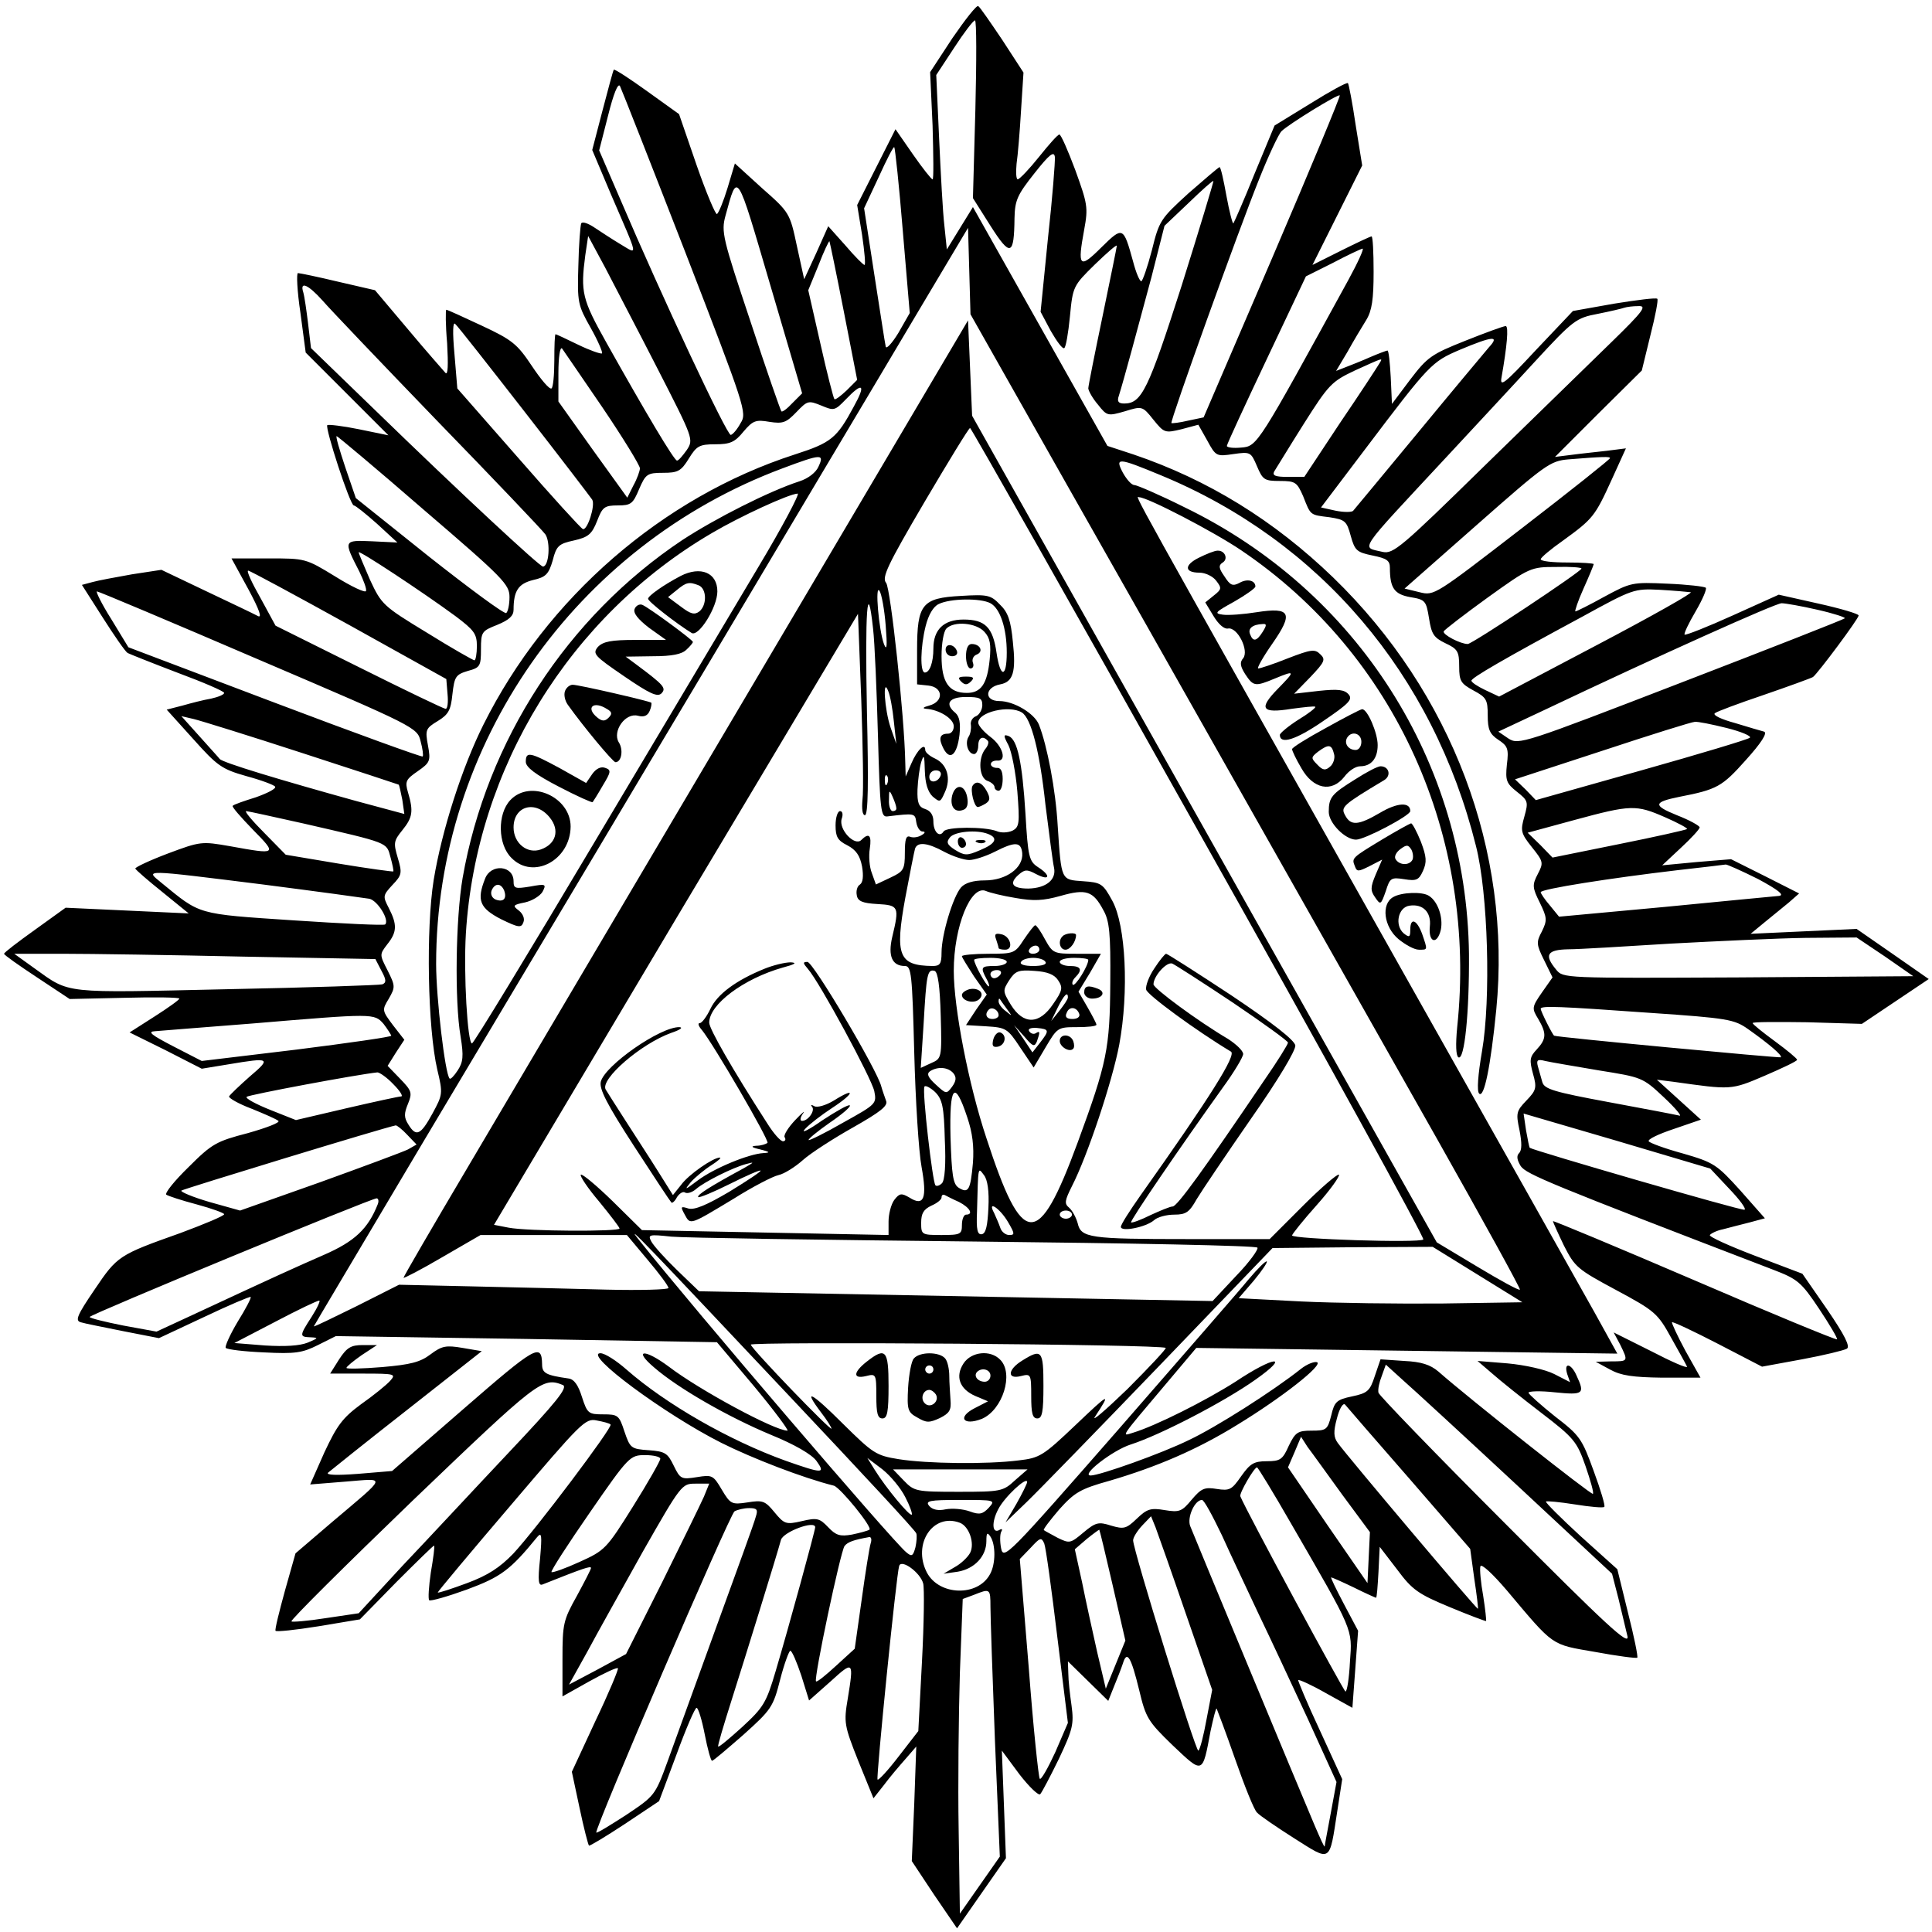 <svg version="1.0" xmlns="http://www.w3.org/2000/svg" width="632" height="632" viewBox="0 0 474 474"><path d="M233.7 9.3l-5.5 8.4.6 13.1c.2 7.3.3 13.2 0 13.2s-2.5-2.8-4.8-6.1l-4.3-6.2L215 41l-4.7 9.3 1.2 7.3c.6 4.1.9 7.4.6 7.4-.3 0-2.4-2.1-4.7-4.8l-4.2-4.7-2.9 6.5-3 6.5-1.8-8.2c-1.7-8-1.8-8.2-8.5-14.1l-6.7-6.1-1.8 6c-1 3.3-2.2 6.2-2.6 6.4-.3.3-2.6-5.1-5-12L166.6 28l-7.8-5.6c-4.3-3.1-8-5.5-8.2-5.3-.2.2-1.4 4.8-2.8 10.1l-2.5 9.6 4.6 10.9c6.9 16 6.7 14.8 2.3 12.2-2-1.2-4.9-3.1-6.4-4.1-1.5-1-2.9-1.5-3.2-1-.2.4-.6 5.1-.7 10.3-.3 9.2-.1 9.8 3 15.3 1.8 3.2 3 6 2.8 6.3-.3.2-2.9-.7-5.8-2.1-2.9-1.4-5.4-2.6-5.6-2.6-.2 0-.3 2.9-.3 6.4 0 3.6-.3 6.7-.7 6.9-.5.3-2.6-2.2-4.8-5.5-3.6-5.4-4.8-6.4-12.3-9.9-4.5-2.1-8.4-3.9-8.7-3.9-.2 0-.2 3.7.2 8.2.3 5.4.2 7.9-.4 7.3-.5-.6-4.7-5.3-9.2-10.7L92 71.2l-9.1-2.1c-5-1.2-9.4-2.1-9.8-2.1-.4 0-.2 4.4.6 9.7l1.3 9.8 10.1 10.1 10.2 10.2-7.3-1.5c-3.9-.8-7.4-1.2-7.7-1-.6.7 5.6 19.7 6.5 19.7.4 0 3 2.1 5.7 4.5l5 4.6-6.2-.3c-7.1-.3-7.1-.3-3.1 7.5 1 2.1 1.8 4.2 1.6 4.7-.2.5-3.6-1.1-7.6-3.6-7.2-4.4-7.3-4.4-16.3-4.4h-9.1l4.1 7.5c2.8 5.2 3.5 7.3 2.3 6.6-.9-.5-6.6-3.2-12.7-6.1l-10.9-5.2-7.2 1.1c-3.9.7-8.3 1.5-9.7 1.9l-2.6.7 5.1 8c2.8 4.4 5.5 8.3 6.1 8.7.6.3 6.1 2.5 12.4 4.9 6.2 2.3 11.3 4.5 11.3 4.9 0 .4-1.4 1-3.2 1.4-1.8.3-4.9 1.1-7 1.7l-3.9 1 6.5 7.2c5.9 6.6 7 7.4 13 9.1 3.7 1 6.9 2.2 7.1 2.6.3.5-1.9 1.6-4.7 2.6-2.9.9-5.5 1.8-5.7 2.1-.3.2 2 2.8 4.9 5.8 6.1 6.2 6 6.2-5.6 4.1-6.9-1.2-7.2-1.2-15.2 1.8-4.5 1.7-8.1 3.4-8 3.7.2.4 3.2 3 6.7 5.8l6.4 5.2-15.1-.7-15.1-.7-7.5 5.4c-4.2 3-7.6 5.6-7.6 5.9 0 .3 3.7 2.9 8.1 5.8l8 5.3 13.5-.3c7.4-.2 13.4-.1 13.4.2 0 .3-2.8 2.3-6.1 4.4l-6.1 3.9 8.9 4.4 8.8 4.5 6.7-1.1c10.1-1.7 10.4-1.5 5.1 3-2.6 2.3-4.9 4.5-5.1 4.9-.1.4 2.3 1.8 5.5 3 3.2 1.3 6.2 2.6 6.6 3 .5.4-2.9 1.7-7.5 3-7.7 2-8.8 2.6-14.5 8.3-3.5 3.4-5.9 6.4-5.5 6.8.4.3 3.7 1.4 7.5 2.4 3.7 1 6.7 2.1 6.7 2.4 0 .4-4.8 2.4-10.7 4.6-15.2 5.4-15.5 5.6-21.1 13.9-4.3 6.3-4.8 7.6-3.4 8 .9.3 5.6 1.2 10.5 2.2l8.7 1.7 11.1-5.2c6.1-2.9 11.3-5.1 11.4-4.9.2.2-1.2 2.9-3.2 6.1-1.9 3.2-3.2 6.1-2.9 6.4.4.4 4.6.9 9.4 1.1 7.7.4 9.4.1 13.2-1.8l4.4-2.2 46.7.7 46.8.8 9.1 10.8c5 6 8.6 10.9 8.2 10.9-3.1 0-21.5-9.9-29.1-15.7-5.9-4.4-8.9-4.3-3.6.2 6 5.2 18.3 12.2 28.6 16.5 5.9 2.4 10 4.8 11.2 6.4 2.3 3.2 1.6 3.2-7.5 0-13.9-5-29.4-13.9-39.1-22.4-2.5-2.2-5.3-4-6.4-4-4.3.1 15.8 15 29.7 22 7.6 3.8 20 8.6 27.6 10.5 1.6.5 9.6 10.3 8.7 10.8-.5.3-2.4.8-4.3 1.2-2.9.5-3.9.2-5.8-1.8-2.1-2.2-2.7-2.4-6.5-1.5-3.9.9-4.3.7-6.7-2.2-2.3-2.8-2.9-3-6.6-2.4-3.9.6-4.2.4-6.3-3.1-2.1-3.6-2.4-3.7-6.1-3.1-3.8.6-4.1.5-5.7-2.8-1.5-3.1-2.1-3.5-6.1-3.8-4.4-.3-4.6-.5-6-4.6-1.3-4-1.6-4.2-5.2-4.2s-3.9-.2-5.2-4.2c-.9-2.9-1.9-4.4-3.3-4.6-5.6-.8-6.5-1.3-6.5-3.5-.1-5.3-1.6-4.4-19.2 10.9l-17.6 15.3-8.4.7c-5.3.4-7.9.3-7.3-.3.6-.5 9.3-7.5 19.4-15.4l18.3-14.4-4.7-.8c-4.1-.7-5.1-.5-7.9 1.6-2.5 1.9-4.9 2.5-11.8 3.1-4.9.4-8.8.5-8.8.2s1.7-1.7 3.7-3.1l3.8-2.5H89c-2.9 0-3.9.6-5.8 3.5L81 337h8.1c7.9 0 8.1.1 6.6 1.8-.9 1-4.1 3.6-7.1 5.7-4.6 3.4-5.9 5.2-9 11.8l-3.5 7.9 8.7-.7c10.1-.8 10.4-1.7-3.3 9.9l-9 7.7-2.6 9.2c-1.4 5.1-2.5 9.5-2.3 9.8.2.3 4.9-.2 10.5-1.1l10.2-1.7 9-9.2c5-5 9.1-9 9.2-8.9.2.2-.2 3.1-.8 6.6-.5 3.4-.7 6.5-.4 6.8.3.3 4.5-.9 9.2-2.6 8.4-3.1 10.7-4.8 17.3-12.9 1.1-1.3 1.2-.5.7 5.3-.6 5.6-.4 6.8.7 6.3 9.8-3.9 11.8-4.6 11.8-4 0 .3-1.6 3.4-3.5 6.9-3.3 5.9-3.5 6.8-3.5 15.4v9.2l6.6-3.7c3.6-2 6.8-3.5 7-3.2.2.2-2.2 6-5.5 12.9l-5.8 12.5 1.9 8.9c1 4.8 2.1 9 2.3 9.2.1.2 4.1-2.2 8.8-5.3l8.4-5.6 4.3-11.5c2.3-6.3 4.5-11.4 4.9-11.4.4 0 1.3 2.9 2 6.5s1.5 6.5 1.8 6.5c.3 0 3.7-2.9 7.7-6.4 6.8-6.1 7.3-6.8 9-13.5 1-3.9 2.2-7.1 2.5-7.1.4 0 1.6 2.8 2.7 6.1l1.9 6.1 5.3-4.7c5.6-5.1 5.7-5 4.2 4.2-1 5.9-.9 6.6 2.6 15.4l3.7 9.1 2.6-3.3c1.4-1.9 3.8-4.7 5.3-6.4l2.6-3-.5 14.1-.6 14 5.5 8.3 5.6 8.2 6-8.6 6-8.6-.5-13.2-.5-13.2 4.3 5.8c2.4 3.1 4.7 5.3 5.1 4.9.4-.4 2.5-4.4 4.6-8.7 3.4-7.2 3.7-8.5 3.1-13-.4-2.8-.8-6.3-.8-8l-.1-2.9 4.9 4.8 5 4.9 1.4-3.5c.8-1.9 1.8-4.5 2.2-5.7 1-3.3 2-1.6 4 6.6 1.6 6.7 2.1 7.6 8.2 13.5 7.5 7.1 7.3 7.2 9.3-3.5.7-3.2 1.3-5.7 1.5-5.5.1.2 2.2 5.7 4.5 12.3 2.3 6.6 4.7 12.6 5.4 13.2.6.7 4.7 3.5 9.1 6.3 9.2 5.8 8.6 6.2 10.6-6.7l1.2-7.8-5.5-12c-3.1-6.6-5.4-12.2-5.3-12.3.2-.2 3.3 1.2 6.8 3.2l6.5 3.6.7-9.4.7-9.5-3.5-6.6c-1.9-3.6-3.3-6.5-3.1-6.5.2 0 2.7 1.1 5.6 2.5 2.8 1.4 5.3 2.5 5.4 2.5.2 0 .4-2.8.6-6.3l.3-6.2 4.3 5.6c3.7 5 5.2 6 12.9 9.2 4.8 2 8.8 3.5 8.9 3.4.1-.1-.2-2.9-.7-6.1-.6-3.3-.9-6.6-.7-7.3.2-.8 3 1.8 6.5 5.9 11.7 13.9 10.7 13.2 21.7 15.1 5.4 1 10 1.6 10.3 1.4.2-.3-.8-5.2-2.3-11.1l-2.6-10.6-9-8.1c-4.9-4.5-8.7-8.3-8.5-8.5.1-.2 3.3.1 7.1.7 3.7.6 7 .9 7.2.6.3-.2-.9-4.2-2.6-8.8-2.9-8-3.4-8.7-9.5-13.4-3.5-2.8-6.4-5.4-6.5-5.8 0-.4 2.9-.5 6.5-.1 7 .7 7.4.4 5.3-4.1-1.3-3-3.2-3.4-2.3-.4l.7 2-3.9-2c-2.2-1.1-7.1-2.2-11.4-2.6l-7.4-.6 3.5 3c1.9 1.7 7.4 6.1 12.1 9.7 8.1 6.2 8.8 7.1 10.9 13.1 1.2 3.5 2.1 6.6 1.8 6.8-.3.4-30.3-23.3-37.9-30-2-1.7-4.2-2.4-8.4-2.6l-5.8-.4-1.4 4.1c-1.2 3.7-1.8 4.2-5.6 5-3.8.8-4.3 1.3-5.1 4.7-.9 3.5-1.2 3.7-4.8 3.7-3.4 0-4 .4-5.6 3.7-1.5 3.4-2.1 3.8-5.4 3.8-3.2 0-4.1.6-6.3 3.7-2.3 3.3-2.8 3.6-6 3.1-3-.5-3.8-.1-6.1 2.6-2.4 2.9-3 3.2-6.6 2.6-3.5-.6-4.4-.3-6.9 2.1-2.6 2.5-3.2 2.6-6.3 1.7-3.1-1-3.8-.8-6.8 1.7-3.2 2.7-3.4 2.7-6.3 1.3-1.6-.9-3.2-1.7-3.4-1.9-.2-.2 1.5-2.4 3.8-5.1 3.7-4.1 5.1-5 12.3-7 11.6-3.4 21.6-7.7 31.3-13.7 11-6.7 21.3-14.8 19.6-15.4-.7-.2-2.5.5-4 1.7-6.8 5.4-20.8 14.3-27.4 17.4-6.7 3.3-21.9 8.7-24.1 8.7-2.6 0 5.4-6.2 9.8-7.6 7.2-2.3 23-10.5 30.6-15.9 8.8-6.2 4.7-5.9-4.9.5-7.2 4.6-19.5 10.8-25.1 12.5-2.9.9-3.5 1.7 8-11.9l7.5-8.9 51.7.7 51.6.7-5.7-10.3c-3.2-5.7-24.1-42.9-46.6-82.8-69.9-124.2-65.9-117-65-117 2 0 18.2 8.4 25 13 37.8 25.5 58 70.2 53 117.1-.4 4.2-.3 6.9.3 7.3 1.5.9 2.7-10.9 2.6-25.4-.6-47-27.3-89-69.9-109.6-6-3-11.6-5.4-12.2-5.4-.7 0-1.9-1.4-2.8-3-2-3.8-1.3-3.8 9.3.6 39 16.1 66.8 48.8 77.3 90.9 3 11.6 3.7 37.7 1.5 50.4-1 5.8-1.3 9.8-.7 10.4 1.2 1.2 2.8-6.5 4.2-20.6 3.8-38.9-10.9-77.8-40-106-14.5-14-30.7-24-49-30.2l-6.4-2.1-16.5-29.3-16.5-29.3-3.2 5.2-3.2 5.2-.6-5.8c-.4-3.3-.9-12.9-1.3-21.5l-.7-15.5 4.4-6.7c2.4-3.7 4.7-6.7 5.1-6.7.4 0 .4 9.8.1 21.8l-.6 21.8 4.3 6.8c4.9 7.7 5.8 7.4 5.9-1.9.1-4.4.7-5.7 4.9-11 3.7-4.7 4.8-5.5 5-4 .1 1.1-.6 10.1-1.7 20l-1.8 18 2.5 4.7c1.5 2.6 2.9 4.5 3.3 4.2.4-.2 1-3.7 1.4-7.8.7-7.3.8-7.5 6.1-12.7 3-2.9 5.4-5 5.4-4.6 0 .3-1.6 8.1-3.5 17.3-1.9 9.1-3.5 17.1-3.5 17.7.1.7 1.1 2.5 2.4 4 2.2 2.8 2.4 2.8 6.6 1.6 4.2-1.3 4.3-1.3 7 2.1 2.6 3.2 2.8 3.3 6.9 2.3l4.1-1.1 2.2 3.9c2.1 3.9 2.3 3.9 6.4 3.3 4.2-.6 4.3-.5 5.8 3 1.4 3.3 1.8 3.6 5.6 3.6s4.2.3 5.7 3.7c1.9 4.8 1.6 4.6 6.5 5.2 3.8.6 4.2.9 5.2 4.6 1 3.6 1.5 4 5.4 4.8 3.4.7 4.2 1.2 4.2 3 0 5 1.1 6.5 5 7.2 3.7.6 3.9.9 4.6 5.2.6 3.8 1.1 4.7 4 6.1 3 1.4 3.4 2 3.4 5.7 0 3.6.4 4.2 3.5 5.9 3.2 1.7 3.5 2.3 3.5 6.1 0 3.5.5 4.6 2.6 6 2.3 1.5 2.6 2.2 2.1 6.1-.4 3.9-.1 4.6 2.4 6.6 2.8 2.2 2.9 2.5 1.9 6.1-1 3.5-.9 4.1 1.8 7.5 2.9 3.6 2.9 3.9 1.5 6.6-1.4 2.7-1.4 3.3.5 7.1 1.8 3.7 1.8 4.3.5 7-1.4 2.6-1.4 3.2.5 7l2.1 4.3-2.6 3.7c-2.5 3.6-2.5 3.9-.9 6.5 2.1 3.6 2 4.9-.4 7.5-1.7 1.8-1.8 2.6-.9 5.9 1 3.5.8 4.1-1.6 6.6-2.5 2.6-2.6 3.1-1.7 7.3.6 3.1.6 4.9-.1 5.6-.7.7-.5 1.7.4 3.2 1.4 2 7.2 4.4 61.9 25.4 6 2.3 6.9 3 11.3 9.6 2.6 3.9 4.6 7.3 4.4 7.5-.2.2-16-6.3-35-14.5-19.1-8.2-34.7-14.7-34.7-14.5 0 .2 1.2 2.9 2.7 6 2.7 5.3 3.3 5.8 12.8 10.9 9.5 5.1 10.2 5.7 13.5 11.7 1.9 3.4 3.7 6.6 3.9 7.1.1.5-3.8-1.2-8.8-3.8l-9.2-4.6 1.6 3c2 4.1 2 4.1-2.2 4.1l-3.8.1 3.5 1.9c2.7 1.5 5.6 1.9 12.8 2h9.4l-3.7-6.6c-2-3.7-3.4-6.8-3.3-7 .2-.2 5.3 2.2 11.3 5.3l10.8 5.6 9.8-1.8c5.4-1 10.3-2.2 11-2.6.9-.5-.5-3.3-4.8-9.6l-6.1-8.8-11.6-4.4c-6.3-2.4-11.4-4.7-11.1-5.1.3-.4 1.7-1.1 3.2-1.4 1.6-.4 4.5-1.2 6.6-1.7l3.7-1-6-6.8c-5.8-6.4-6.5-6.9-14.1-9.1-4.4-1.2-8.2-2.6-8.4-3-.3-.5 2.5-1.8 6.1-3l6.7-2.3-5.4-4.9-5.4-4.9 4 .5c14.3 2 14.1 2.1 22.5-1.5 4.4-1.9 8-3.6 7.9-3.9 0-.3-2.4-2.3-5.4-4.5-3-2.2-5.5-4.2-5.5-4.5 0-.3 6-.3 13.4-.2l13.4.4 8.2-5.5 8.2-5.5-8.9-6.2-8.8-6.1-13 .6-13 .6 3.4-2.8c1.9-1.5 4.6-3.8 6-4.9l2.5-2.2-8.3-4.2-8.4-4.2-8.5.7-8.4.8 4.6-4.3c2.5-2.3 4.6-4.6 4.6-5 0-.4-2.5-1.8-5.6-3-5.9-2.4-5.8-3.2.6-4.5 9.3-1.8 10.5-2.5 16.3-9 3.8-4.2 5.4-6.7 4.5-7-.7-.2-3.9-1.1-7.1-2.1-3.3-.9-5.5-1.9-5-2.4.4-.4 5.8-2.4 12-4.5 6.1-2.1 11.6-4.1 12.1-4.4 1.2-.9 11.2-14.3 11.2-15.1 0-.4-4.4-1.7-9.8-2.9l-9.8-2.2-11.3 5.1c-6.2 2.8-11.5 4.9-11.8 4.7-.2-.3 1-2.8 2.7-5.7 1.7-2.9 2.8-5.5 2.5-5.8-.3-.3-4.5-.8-9.4-1-8.7-.4-9-.3-15.5 3.2-3.6 2-6.8 3.6-7.1 3.6-.2 0 .6-2.5 2-5.6 1.4-3.1 2.5-5.8 2.5-6 0-.2-2.9-.4-6.5-.4s-6.5-.3-6.5-.8c0-.4 2.5-2.5 5.5-4.6 7.3-5.3 7.8-5.9 11.9-14.9l3.5-7.7-4.7.6c-2.6.3-6.5.7-8.7 1l-4 .5 10.6-10.6 10.7-10.6 2.1-8.6c1.2-4.7 2-8.8 1.7-9-.3-.3-5 .3-10.6 1.2l-10.1 1.8-9.1 9.6c-7.8 8.4-8.9 9.2-8.4 6.6 1.3-7.4 1.8-12.5 1-12.5-.5 0-4.9 1.6-9.9 3.6-8.3 3.3-9.3 4-13.5 9.5l-4.5 6-.3-6.6c-.2-3.6-.5-6.5-.8-6.5-.2 0-2.1.7-4.2 1.6-2 .9-4.8 2-6.1 2.5l-2.3.9 2.8-4.7c1.5-2.7 3.6-6.2 4.6-7.8 1.4-2.3 1.8-5.1 1.8-11.8 0-4.8-.2-8.7-.5-8.7s-3.7 1.6-7.5 3.5l-7 3.5 6.1-12.2 6.1-12.2-1.6-9.9c-.8-5.5-1.7-10.1-1.9-10.3-.2-.3-4.4 2-9.2 5l-8.8 5.4-4.9 11.8c-2.6 6.5-5 11.9-5.2 12.2-.2.2-1-2.9-1.7-6.7-.7-3.9-1.4-7.1-1.7-7.1-.2 0-3.6 2.9-7.6 6.4-6.9 6.3-7.2 6.7-9 14-1.1 4.2-2.3 7.6-2.6 7.6-.4 0-1.3-2.1-2-4.8-2.4-8.7-2.5-8.7-7.8-3.5-5.4 5.4-5.9 4.8-4.2-4.4 1-5.4.8-6.3-2.2-14.6-1.8-4.8-3.5-8.7-3.9-8.7-.4 0-2.6 2.5-5 5.5s-4.7 5.4-5.2 5.5c-.4 0-.5-1.7-.3-3.8.3-2 .8-7.9 1.1-13.1l.6-9.3-5.2-8c-2.9-4.3-5.5-8.1-5.9-8.3-.4-.3-3.2 3.3-6.3 7.8zm-65.6 52.5c14.8 38.3 15.2 39.5 13.6 42-.8 1.5-1.9 2.8-2.4 2.9-.9.3-17-34.1-27.2-58L147 36.9l2.2-8.6c1.3-5.2 2.4-8 2.9-7.2.4.8 7.6 19.1 16 40.7zm144.1 1.3l-16.9 39.3-3.8.8c-2.1.5-3.9.7-4.1.6-.4-.4 16.5-47.4 21.5-59.8 2.3-5.8 4.8-11.1 5.5-11.8 1.7-1.7 13.9-9.2 14.3-8.8.2.2-7.2 18-16.5 39.7zm-90.7-6.4l1.7 20.1-2.8 4.9c-1.6 2.6-3 4.1-3.1 3.3-.2-.8-1.4-8.8-2.8-17.7L212 51.1l3.6-7.7c1.9-4.2 3.6-7.5 3.8-7.3.2.2 1.2 9.5 2.1 20.6zm-27.1 42.2c-1.3 1.4-2.5 2.3-2.7 2-.2-.2-3.7-10.2-7.6-22.1-6.8-20.4-7.2-21.9-6.1-25.9 3-10.9 2.6-11.5 11 17.1l7.8 26.5-2.4 2.4zm95.5-28.8c-8.2 25.6-9.8 28.9-14.1 28.9-1.4 0-1.8-.5-1.3-1.9 1.2-3.8 4.7-16.8 8-29.1l3.2-12.6 5.9-5.6c3.2-3.1 6-5.6 6.1-5.4.1.1-3.4 11.7-7.8 25.7zm-28.5 48.2c24.8 43.7 56.9 100.6 91.1 161 11.4 20.2 20.6 36.9 20.4 37.1-.2.3-4.9-2.3-10.4-5.6l-10-6-57-101.4-57-101.4-.5-11.7-.5-11.7-53.4 90.4c-29.4 49.8-60.6 102.5-69.3 117.3C106.1 301 99 313.2 99 313.5c0 .2 4.3-2 9.4-5l9.5-5.5h35.9l5.1 6.1c2.8 3.3 5.1 6.4 5.1 6.9 0 .4-6.9.6-15.2.4-8.4-.2-23.3-.6-33.1-.8l-17.8-.4-10.5 5.3c-5.7 2.8-10.4 5.1-10.4 4.9 0-.1 11.8-19.9 26.1-44 14.4-24.2 40.2-67.3 57.2-95.9 17.1-28.6 36.2-60.8 42.6-71.5 6.4-10.7 16.8-28.2 23.1-38.8l11.5-19.3.3 10.6.3 10.6 23.3 41.2zm-100-27.7c8.7 17 8.8 17.2 7.1 19.8-1 1.4-2 2.6-2.4 2.6-.7 0-7.6-11.6-17.3-28.9-6-10.7-6.4-12.4-5.2-21.5l.7-4.7 4.2 7.8c2.2 4.3 8.1 15.5 12.9 24.9zM207 76.3l3.3 16.9-2.6 2.6c-1.5 1.4-2.8 2.4-3 2.1-.2-.2-1.8-6.3-3.4-13.5l-3-13.2 2.5-6.1c1.3-3.4 2.6-6.1 2.7-5.9.1.2 1.7 7.9 3.5 17.1zm123.8-7.6c-22.1 40.3-22.3 40.8-26.2 41.1-2 .2-3.6 0-3.6-.4s4.4-9.9 9.7-21.1l9.7-20.5 6.6-3.3c3.6-1.9 6.8-3.4 7.3-3.5.4 0-1.2 3.5-3.5 7.7zm-251.7 5c1.8 2.1 14.5 15.4 28.2 29.6 13.8 14.2 25.7 26.7 26.5 27.8 1.3 1.9.9 7.9-.6 7.9-.8 0-20.2-18-41.3-38.5L76.3 85.4l-.7-5.9c-.4-3.3-.9-6.8-1.2-7.8-.9-2.8 1.2-1.9 4.7 2zm316.4 10.1c-4.9 4.8-19 18.5-31.3 30.5-20.4 20-22.4 21.7-25 21.1-5.3-1.3-6.6.7 15.8-23.4 6.4-6.9 16.1-17.3 21.5-23.2C386 78.5 386.7 78 392 77c3-.6 6-1.3 6.5-1.5.6-.2 2.1-.4 3.5-.4 2.1-.1 1.2 1.2-6.5 8.7zM128.7 101c8.8 11.3 16.2 21 16.6 21.6.8 1.4-1.2 7.6-2.3 7.2-.5-.2-7.6-8-15.8-17.4l-15-17.1-.7-8.4c-.5-5.5-.4-8.1.2-7.4.6.5 8.2 10.2 17 21.5zm236.6-15.8c-1.1 1.3-8.9 10.6-17.3 20.8-8.4 10.2-15.6 18.8-16 19.3-.3.4-2.3.4-4.3 0l-3.6-.8 10.6-14c16.1-21.3 16.5-21.7 23.5-24.7 8.1-3.4 9.8-3.5 7.1-.6zm-217.4 14.9c5 7.4 9.1 14.1 9.1 14.8 0 .6-.7 2.6-1.6 4.2l-1.5 3-8.5-11.8-8.4-11.8v-6.9c0-4 .4-6.6.9-6.1.4.6 4.9 7.1 10 14.6zm190.5-10.9c-.4.7-4.7 7.3-9.6 14.5L320 117h-4.1c-2.9 0-3.8-.3-3.3-1.3.4-.6 3.6-5.9 7.2-11.6 6.2-9.8 6.9-10.5 12.6-13.2 7.3-3.3 6.9-3.2 6-1.7zM209.5 99.7c-4.2 7.8-5.5 8.9-14.5 11.8-32.5 10.5-60.9 35.2-76.4 66.3-5.2 10.4-10.2 25.9-12.2 38.1-1.9 11.9-1.5 36.3.9 46.6 1.4 5.8 1.3 6.1-1.2 10.7-2.9 5.3-4 5.8-5.9 2.7-1.1-1.7-1.1-2.7-.1-5.1 1.1-2.7.9-3.2-1.9-6.1l-3.1-3.2 2-3.2 2.1-3.2-2.8-3.6c-2.7-3.6-2.7-3.7-1-6.5 1.6-2.8 1.6-3.1-.3-6.9-2-3.9-2-3.9-.1-6.4 2.4-3 2.5-4.8.4-8.9-1.5-2.9-1.5-3.1.9-5.7 2.3-2.4 2.4-2.9 1.3-6.6-1.1-3.7-1-4.2 1.1-6.8 2.5-3.1 2.8-4.6 1.4-9.3-.8-2.7-.5-3.2 2.4-5.2 3-2.1 3.2-2.5 2.5-6.3-.7-3.8-.6-4.2 2.4-6 2.6-1.6 3.2-2.6 3.6-6.6.5-4.3.8-4.8 3.8-5.7 3-.8 3.2-1.2 3.2-5.3 0-4.3.2-4.5 4-6 2.9-1.2 4-2.2 4-3.7 0-4.7 1.2-6.4 4.8-7.3 3.1-.7 3.8-1.4 4.8-4.8.9-3.6 1.5-4.1 5.2-4.9 3.5-.8 4.4-1.5 5.7-4.8 1.3-3.4 1.8-3.8 5.1-3.8 3.2 0 3.7-.4 5.2-4 1.6-3.7 2-4 5.9-4 3.6 0 4.4-.4 6.3-3.5 1.9-3.1 2.6-3.5 6.5-3.5 3.6 0 4.8-.5 6.9-3.1 2.3-2.7 3-3 6.4-2.4 3.3.5 4.1.2 6.6-2.4 2.7-2.8 2.9-2.9 6.1-1.6 3.1 1.3 3.3 1.3 6-1.5 4.2-4.4 5-3.7 2 1.7zm84.7 104.6c30.7 54.5 55.4 99.5 55 99.8-.9.9-32.2-.1-32.2-1 0-.3 2.7-3.7 6.1-7.5 3.3-3.7 5.7-7.1 5.4-7.4-.3-.3-4.3 3.1-8.8 7.6l-8.2 8.2h-20.1c-24.1 0-26.2-.3-27-3.9-.4-1.4-1.3-3.1-2.1-3.8-1.2-1-1.1-1.7.7-5.3 3.8-7.4 9.9-25.7 11.6-34.7 2.4-13 1.6-29.3-1.7-35.3-2.3-4.2-2.7-4.5-7.2-4.8-5.4-.4-5.3 0-6.2-13.6-.5-8.9-2.6-19.7-4.6-24.8-1.1-2.8-6.2-5.8-9.7-5.8-3.8 0-3.6-3.4.2-4.1 3.2-.6 3.9-3.1 3.1-10.4-.5-5.3-1.2-7.3-3.2-9.2-2.2-2.3-3-2.5-9.5-2.1-9.6.5-10.8 2-10.8 13.3v8.4l2.8.3c3.6.4 3.8 3.9.2 4.9-1.5.4-1.8.7-.8.8 3.2.2 6.8 2.4 6.8 4.3 0 1-.6 1.8-1.4 1.8-2.1 0-2.4 1.2-1.1 3.7 1.6 3 3.3 1.5 3.9-3.4.3-2.9 0-4.5-1-5.4-2.7-2.2-1.6-3.9 2.6-3.9 3.4 0 4 .3 4 2 0 1.1-.7 2.3-1.5 2.7-.9.3-1.5 1.3-1.3 2.2.1.9-.1 2.2-.6 2.9-.9 1.5-.1 4.2 1.4 4.2.5 0 1-.9 1-2 0-2 1.1-2.6 2.3-1.3.4.3.1 1.3-.6 2.1-1.8 2.3-1.5 7.1.6 7.8.9.3 1.7 1 1.7 1.5s.5.9 1 .9c.6 0 1-1.3 1-2.9 0-1.9-.5-2.8-1.4-2.7-.8 0-1.5-.4-1.5-.9 0-.6.7-.9 1.5-.9 2.5.3 1.5-3.5-1.6-5.8-1.6-1.2-3-2.8-3-3.5 0-2.6 7.6-4.4 10.7-2.5 2.3 1.4 4.4 9.6 5.8 22.7.9 7.1 1.8 14.1 2.1 15.4.6 2.9-1.9 5-6.3 5.1-3.9 0-4.8-1.2-2.5-3.3 1.6-1.4 2.1-1.5 4.5-.2 3.3 1.7 3.6.3.3-1.8-2.1-1.4-2.4-2.5-3-12.9-.8-13-2-18.3-4.1-19.2-1.3-.5-1.4-.2-.1 2.2.8 1.6 1.8 6.7 2.2 11.4.6 7.8.5 8.7-1.2 9.6-1.1.5-2.8.6-3.9.1-2.9-1.1-12.3-1.1-13 .1-1 1.6-2.5.1-2.5-2.5 0-1.5-.7-2.6-2-3-1.6-.5-2-1.5-1.9-4.8.1-2.3.5-5.3.9-6.7.7-2.1.8-1.7.9 2.1.1 3.1.7 5.1 1.9 6.3 1.8 1.5 1.9 1.5 3-1 1.6-3.4.6-6.9-2.4-8.3-1.3-.6-2.4-1.5-2.4-2.1 0-1.9-2 0-3.4 3.3l-1.4 3.2-.1-3.5c-.2-11.2-3.6-42.7-4.7-44-1.1-1.3.3-4.3 9.4-19.8 5.9-10 10.9-18.2 11.2-18.2.3.1 25.6 44.7 56.2 99.3zM104 125.1c19.6 16.8 21 18.3 21 21.4 0 1.9-.4 3.6-.8 3.9-.5.3-9-6-18.9-13.8l-18-14.4-2.6-7.6c-1.4-4.2-2.4-7.6-2.1-7.6.2 0 9.9 8.1 21.4 18.1zm96.8-10.6c-.6 1.4-2.5 2.9-4.7 3.6-7.4 2.4-20.6 9.1-28.7 14.4-28.2 18.8-48 49.2-53.9 82.9-1.7 9.9-2 30.1-.5 38.9.8 4.9.6 6.3-.7 8.3-.9 1.4-1.8 2.3-2 2-1.1-1.1-3.3-19.8-3.3-28.1 0-53.8 34.1-102.6 85-121.6 9.6-3.6 10.3-3.6 8.8-.4zm194.2-2.1c0 .3-9.7 8-21.5 17.1-21.4 16.5-21.6 16.7-25.2 15.8l-3.7-.9 17.7-15.6c16.9-14.9 18-15.7 22.5-16.1 8.7-.7 10.2-.7 10.2-.3zm-209 26.8c-6 10.1-24.1 40.5-40.2 67.5-16.1 27.1-29.6 49.3-30 49.3-1.1 0-2.1-17.1-1.5-27 2.5-40.5 25.5-77.9 60.5-98.3 6.8-4 18.7-9.5 20.9-9.6.6-.1-3.7 8.1-9.7 18.1zm-74.2 12c4.5 3.4 5.2 4.3 5.2 7.3 0 1.9-.3 3.5-.6 3.5s-5.6-3-11.7-6.8c-10.7-6.5-11.1-6.9-13.9-12.9-1.5-3.5-2.8-6.5-2.8-6.8 0-.6 15.5 9.6 23.8 15.7zM388 139.5c0 .7-26.8 18.5-27.9 18.5-1.8 0-6.2-2.3-5.9-3.1.2-.4 5-4.1 10.8-8.3 10.3-7.4 10.6-7.5 16.8-7.5 3.4-.1 6.2.1 6.2.4zM85.6 153.3l23.9 13.3.3 3.7c.2 2 0 3.7-.5 3.6-.4 0-10-4.6-21.2-10.2l-20.5-10.2-3.7-6.8c-2.1-3.7-3.5-6.7-3-6.7.4 0 11.5 6 24.7 13.3zm131.7.2c.4 5 .3 6.3-.4 4.6-1.3-3.4-2.3-15.1-1.1-13.1.5.8 1.2 4.6 1.5 8.5zm197.5-8.2c.7.1-9.6 5.9-22.9 12.9l-24.1 12.7-3.4-1.6c-1.9-.9-3.4-1.9-3.4-2.3 0-.7 7.9-5.3 27.2-15.7 12.4-6.8 12.7-6.9 19-6.6 3.4.2 6.9.5 7.6.6zM63.4 161.8c38.6 16.5 39 16.7 39.8 20.1.5 1.8.7 3.5.5 3.7-.2.2-16.5-5.7-36.3-13.2l-35.9-13.6-4.2-6.9c-2.4-3.8-3.9-6.9-3.5-6.8.4 0 18.2 7.5 39.6 16.7zM243 148c2.4 1.3 4 6.2 4 12.1 0 6.3-1.6 6.3-2.5.1-.9-6.3-2.8-8.2-8.1-8.2-4.9 0-7.4 2.5-7.4 7.1 0 3.4-.9 5.9-2.1 5.9-1.2 0-1.1-6.2.2-11.4.7-2.8 1.9-4.8 3.2-5.4 2.8-1.4 10.3-1.5 12.7-.2zm-27.6 32.5c.5 18.4.7 20 2.3 19.8 6.7-.8 6.8-.8 7.1 1.4.2 1.3.9 2.3 1.5 2.3.8 0 .7.4-.2.9-.8.5-2 .7-2.8.4-1-.4-1.3.6-1.3 3.9 0 4.1-.3 4.6-3.5 6.1l-3.6 1.7-1-2.8c-.6-1.5-.8-4.2-.5-6 .5-3.3-.2-4-2.1-2.1-1.6 1.6-5.6-2.6-4.8-5.2.4-1.1.2-1.9-.4-1.9-.6 0-1.1 1.6-1.1 3.5 0 2.8.5 3.7 2.9 4.9 2.1 1.1 3.1 2.5 3.6 5.2.4 2.4.2 3.9-.5 4.4-.7.4-1 1.6-.8 2.6.2 1.5 1.4 2 5.1 2.2 5.2.3 5.4.6 3.6 8.1-1.1 4.7 0 7.1 3.1 7.1 1.6 0 1.8 1.9 2.3 21.2.3 11.7 1.1 24.4 1.8 28.1 1.4 7.7.6 9.8-3 7.5-1.9-1.1-2.4-1.1-3.7.6-.8 1.1-1.4 3.5-1.4 5.3v3.3l-30.2-.6-30.3-.6-7.2-7.1c-4-3.9-7.5-6.8-7.8-6.5-.3.3 1.7 3.3 4.5 6.6 2.7 3.3 5 6.3 5 6.6 0 .8-22.6.7-27.2-.2l-3.6-.7 44.6-75 44.7-74.9.8 20.9c.4 11.6.6 22.7.3 24.7-.2 2.3 0 3.8.6 3.8.8 0 .9-7.9.5-25.4-.5-24.8.1-33.2 1.5-20.4.4 3.4.9 15.3 1.2 26.3zm230.5-30.9c4 .9 7 1.9 6.7 2.1-.3.3-18.4 7.4-40.2 15.8-38.6 14.9-39.8 15.3-42.3 13.7l-2.5-1.7 11.5-5.4c27.8-13.2 56.5-26.1 58-26.1.9 0 4.9.7 8.8 1.6zM241.5 155c1.4 1.5 1.7 3.1 1.3 6.9-.6 5.9-2.1 8.1-5.6 8.1-4.4 0-6.2-2.6-6.2-9 0-3.1.5-6.1 1.2-6.8 1.9-1.9 7.3-1.4 9.3.8zm-22.2 22l.6 5.5-1.4-4c-1.5-4.4-2-12.6-.6-9 .5 1.1 1.1 4.5 1.4 7.5zM74 184.7c12.9 4.2 23.6 7.7 23.8 7.8.2.2.5 1.8.9 3.7l.5 3.5-11.9-3.2c-18.4-5.1-32.7-9.4-33.4-10.3-.3-.4-2.6-2.9-5-5.6l-4.4-4.9 3 .7c1.7.4 13.6 4.1 26.5 8.3zm349.6-6.1c3.6.9 6.2 2 5.7 2.4-.4.4-12.4 4-26.6 8l-25.9 7.3-2.5-2.6-2.6-2.5 21.4-7c11.8-3.9 22-7.1 22.7-7.1.7-.1 4.2.6 7.8 1.5zm-192.8 11.6c-.6 1.8-2.8 2.1-2.8.4 0-.9.7-1.6 1.6-1.6.9 0 1.4.5 1.2 1.2zm-13.1 2c-.3.8-.6.5-.6-.6-.1-1.1.2-1.7.5-1.3.3.3.4 1.2.1 1.9zm2.2 6c.1.5-.3.8-.9.8-.5 0-1-1.2-.9-2.8 0-2.4.1-2.5.9-.7.5 1.1.9 2.3.9 2.7zm188.6 2.3c3.2 1.4 5.6 2.7 5.4 2.9-.2.2-7.7 1.9-16.7 3.7l-16.3 3.3-3-3.1-3.1-3 11.4-3.1c14-3.8 15.2-3.8 22.3-.7zM74.3 202c21.3 4.9 20.5 4.6 21.5 8.3.5 1.8.8 3.3.7 3.5-.1.1-6.1-.7-13.3-1.9l-13.1-2.2-5.2-5.3c-3-3-5-5.4-4.5-5.4.4 0 6.7 1.4 13.9 3zm168.1 2.6c2.6 1 1.9 2.4-2 4-3.2 1.4-3.8 1.3-6.1-.1-2-1.3-2.2-1.9-1.2-3.1 1.2-1.4 6.5-1.9 9.3-.8zm-10.7 4.4c2.1 1.1 4.8 2 6.1 2 1.2 0 4-.9 6.2-2 5.1-2.6 6.5-2.5 6.8.3.3 3.6-3.9 6.7-9.2 6.7-2.8 0-4.8.6-5.8 1.7-2 2.3-4.8 11.6-4.8 16 0 2.8-.4 3.3-2.2 3.3-8.3-.1-9.3-2.5-6.7-16.7 1.1-5.9 2.2-11.4 2.4-12.1.6-1.7 3-1.5 7.2.8zm199.7 6.7c4.8 2.6 6.5 3.9 5.1 4.1-1.1.1-13.7 1.3-28 2.7l-26 2.4-2.2-2.7c-1.3-1.5-2.3-3-2.3-3.3 0-.8 17.4-3.5 33.5-5.4 6.1-.7 11.4-1.3 11.9-1.4.4 0 4 1.6 8 3.6zM64.5 217c13.2 1.7 24.9 3.3 26.1 3.5 2 .4 5 5.2 3.9 6.3-.2.3-10.4-.2-22.5-1-24-1.6-22.7-1.3-32.5-9.3-3.9-3.2-4.7-3.2 25 .5zm184.6 3.3c4.5.8 6.8.7 11.1-.5 6.3-1.8 8-1.2 10.5 3.5 1.5 2.6 1.8 5.8 1.7 17.7-.1 16.3-.8 19.7-8 39.3-9.7 26.3-13.5 26.2-22.4-1.1-4.4-13.2-8-32-8-41 0-10.9 4.2-21.2 7.9-19.6.9.4 4.1 1.2 7.2 1.7zm213.4 14.4l6.9 4.8-42.9.3c-42.8.2-43 .2-44.7-1.9-3-3.6-2.3-4.9 3-5 2.6 0 13.9-.7 25.2-1.4 11.3-.6 26.1-1.3 33-1.4l12.5-.1 7 4.7zm-402.7 0l32.3.6 1.5 2.9c1.2 2.2 1.2 2.9.2 3.3-.7.2-17.9.8-38.3 1.2-40.4.9-38.2 1.2-47-5.1l-5-3.6h12c6.6 0 26.5.3 44.3.7zm171 14.5c.3 10.4.2 10.5-2.3 11.6l-2.6 1.2.7-10.8c.7-12.2.9-13.5 2.7-13 .8.3 1.3 3.7 1.5 11zm174.1-.7c19.1 1.3 20.6 1.6 24 4 5.1 3.6 8.5 6.5 8 6.9-.3.2-54.8-4.9-55.6-5.3-.4-.2-3.3-6-3.3-6.6 0-.8 4.5-.6 26.9 1zm-310.8 2.7c1 1.3 1.8 2.6 1.9 2.9 0 .3-10.5 1.8-23.2 3.4l-23.3 2.8-7-3.6c-5.4-2.8-6.4-3.6-4.5-3.7 1.4-.1 12.2-1 24-1.9 29.8-2.5 29.8-2.5 32.1.1zm298.1 11.4c10.6 1.7 10.8 1.7 16 6.6 2.9 2.7 4.6 4.8 3.8 4.5-.8-.2-8.6-1.7-17.3-3.3-13.5-2.5-15.8-3.2-16.3-4.9-.3-1.1-.8-2.8-1.1-3.9-.4-1.5-.1-1.8 1.8-1.3 1.3.3 7.2 1.3 13.1 2.3zm-158.3.7c.8 1 .7 1.9-.3 3.3-1.4 1.9-1.5 1.8-4-.5-2-1.8-2.3-2.7-1.4-3.3 1.9-1.2 4.4-1 5.7.5zM96.5 266c1.6 1.6 2.5 3 1.9 3-.5 0-6.5 1.3-13.4 2.9l-12.4 2.9-6.3-2.5c-3.5-1.4-6.1-2.8-5.8-3.2.5-.5 27.2-5.5 32.1-6 .5 0 2.3 1.2 3.9 2.9zm135.3 13.6c.3 6 0 10-.7 10.7-.6.6-1.3.8-1.6.5-.7-.7-3.3-23.1-2.7-24.2.2-.4 1.4.2 2.6 1.3 1.8 1.8 2.2 3.6 2.4 11.7zm5.5-5.5c1.3 3.8 1.7 7.2 1.4 11.2-.6 6.7-1.1 7.6-3.5 6.1-1.4-.9-1.7-3.1-2-12.4-.3-12.7 1-14.3 4.1-4.9zm186.9 17.5c2.6 2.7 4.3 5 3.8 5.2-.7.3-51.7-14.5-52.7-15.2-.1-.1-.5-2-.9-4.3l-.6-4.1 22.9 6.7 22.9 6.8 4.6 4.9zM99.9 278.4l2.3 2.4-2.1 1.2c-1.2.6-10.9 4.2-21.7 8.1L58.9 297l-7.5-2.1c-4.1-1.2-7.2-2.5-6.9-2.8.5-.4 49.9-15.5 52.6-16 .3 0 1.6 1 2.8 2.3zm142.6 17.9c-.2 4.3-.6 6.3-1.6 6.5-1.1.2-1.4-1.1-1.2-5.5.3-11.4.2-11 1.7-9 .9 1.1 1.3 4 1.1 8zm-7.2-1.4c2.7 1.4 3.6 3.1 1.7 3.1-.5 0-1 1.1-1 2.5 0 2.3-.3 2.5-5 2.5-4.9 0-5-.1-5-3 0-2.3.6-3.3 2.5-4.2 1.4-.6 2.5-1.5 2.5-2 0-.6.3-.8.8-.6.4.2 1.9 1 3.5 1.7zm-142.6.5c-2.4 6.1-5.7 9.2-13.3 12.5-7.3 3.2-11.3 5-33 15.1l-8 3.7-8.2-1.5c-4.5-.9-8.2-1.8-8.2-2.1.1-.6 68.8-29 70.4-29.1.4 0 .6.6.3 1.4zm154.6 4.4c1.7 2.9 1.7 3.2.3 3.2-.9 0-1.9-.8-2.2-1.8-.3-.9-1-2.5-1.5-3.6-1.8-3.3 1.4-1.2 3.4 2.2zM263 298c0 .5-.7 1-1.5 1s-1.5-.5-1.5-1c0-.6.7-1 1.5-1s1.5.4 1.5 1zm-68.5 45.4c16.5 17.5 30.2 32.2 30.3 32.8.2.5.1 2-.2 3.4-.6 2.2-.9 2.4-2.3 1.2-3.3-2.7-52.1-59.7-65.3-76.3-4.5-5.6 1.7.9 37.5 38.9zm44.8-38.8c37.8.4 69 1 69.2 1.5.3.4-2 3.6-5.2 6.9l-5.8 6.2-63-1.2-63-1.2-5.3-5.1c-3-2.9-5.8-6-6.4-7.1-.9-1.7-.6-1.8 4.9-1.2 3.2.3 36.7.8 74.6 1.2zm123.2 8.1l11 6.8-19.5.3c-10.7.1-26.4-.1-34.8-.5l-15.3-.8 3.7-4.3c2-2.4 3.4-4.5 3.2-4.7-.2-.3-2.2 1.7-4.4 4.3-2.1 2.6-16.6 19.2-32 36.9-27.3 31.2-28.2 32.1-28.8 29.1-.3-1.6-.3-3.5.1-4.1.3-.5.1-.7-.4-.4-1.9 1.2-2.1-1.8-.4-5 1.5-3 7.1-8.2 7.1-6.7 0 .4-1.2 2.8-2.6 5.3l-2.7 4.6 5.2-5c2.9-2.8 17.6-17.9 32.8-33.7l27.5-28.6 19.7-.2 19.6-.1 11 6.8zM76.5 323c-3.1 4.8-3.1 5-.2 5.1 1.9.1 1.8.2-.8 1.3-2 .8-5.6 1-10.5.7l-7.5-.6 10-5.2c5.5-2.9 10.3-5.2 10.8-5.2.4-.1-.4 1.7-1.8 3.9zm209.5 7.7c.2.2-4 4.7-9.4 10.1-5.5 5.3-9 8.3-7.9 6.7 4-6.1 3.5-5.8-4.8 2.1-8 7.6-8.8 8.1-14 8.7-7.9 1-22.5.8-29.4-.3-5.6-.9-6.3-1.4-13.7-8.7-7.8-7.8-10-8.9-5.3-2.7 1.4 1.8 2.5 3.6 2.5 3.9 0 .8-19.4-19.3-19.8-20.6-.3-.8 100.8-.1 101.8.8zm86.1 33.6l23.4 21.8 1.6 6.2c.8 3.4 1.8 7.5 2.2 9.2.4 2.4-5.3-2.9-30.1-27.8-16.9-16.9-30.8-31.3-31-32-.2-.8.2-2.6.8-4.1l1-2.8 4.3 3.9c2.4 2.1 14.9 13.6 27.8 25.6zm-234-24.5c1.3.6-1.6 4.2-13.5 16.8-8.3 8.8-19.9 21.3-25.9 27.6L88 395.8l-8.1 1.2c-4.4.7-8.2 1-8.4.8-.3-.3 13.1-13.6 29.7-29.6 30.9-29.6 31.9-30.4 36.9-28.4zm207.7 23l14.9 17.2 1 7.3c.6 3.9 1 7.3.9 7.4-.2.3-32.2-37.6-34.4-40.7-1-1.4-1.1-2.7-.2-6 .6-2.4 1.5-3.9 2-3.4.4.5 7.5 8.7 15.8 18.2zm-196-13.3c.6.6-18.3 25.7-23.9 31.7-3.3 3.4-6.2 5.3-11.3 7.2-3.8 1.4-7.1 2.5-7.2 2.3-.1-.1 8-9.8 18-21.5 17.2-20.2 18.2-21.3 21-20.7 1.6.3 3.2.7 3.4 1zm179.5 17.2l6.8 9.2-.3 6.2-.3 6.3-9.8-14.2L316 360l1.6-3.7 1.6-3.8 1.6 2.5c1 1.3 4.8 6.6 8.5 11.7zM162 357.9c0 .5-3 5.8-6.7 11.7-6.5 10.4-6.9 10.8-13.1 13.6-3.5 1.6-6.6 2.7-6.9 2.5-.2-.3 4-6.8 9.4-14.6 9.6-13.9 9.9-14.1 13.6-14.1 2 0 3.7.4 3.7.9zm60.1 9.4c1.1 2.1 1.8 4.1 1.6 4.3-.5.5-6.3-6.5-9.1-11l-1.8-2.9 3.7 2.8c2 1.6 4.5 4.6 5.6 6.8zm26.9-4.1c-2.9 2.7-3.5 2.8-13.8 2.8-10.5 0-10.9-.1-13.5-2.8l-2.6-2.7h33l-3.1 2.7zm67.7 10.5c15.5 26.8 15.1 25.8 14.5 34-.2 4-.7 7.3-1.1 7.3-.4 0-24.4-44.4-25.8-47.9-.3-.7 3.4-7.1 4.1-7.1.2 0 4 6.2 8.3 13.7zm-144-6.5c-.8 1.8-5.4 11.2-10.2 20.9l-8.9 17.7-7 3.8-7 3.7 4.4-7.9c2.3-4.3 8.5-15.4 13.7-24.7 9.4-16.5 9.6-16.7 12.9-16.7h3.4l-1.3 3.2zm69.9 2.7c-1.5 1.6-2.3 1.8-4.7.9-1.7-.6-4.3-.8-5.9-.5-1.8.4-3.2.1-4-.8-1.1-1.3 0-1.5 7.5-1.5 8.6 0 8.8 0 7.1 1.9zm57.2 6.8c2.2 4.9 6.3 13.5 9 19.3 2.8 5.8 8.2 17.4 12.1 25.8l7 15.4-1.4 7.6c-.8 4.3-1.5 7.9-1.5 8.2-.1.3-1.1-2-2.4-5-3.8-8.9-29.7-71.3-30.6-73.6-.8-2.1 1.1-6.4 2.9-6.4.5 0 2.6 3.9 4.9 8.7zm-114.4-4.5c-.3 1.3-4.7 13.3-9.6 26.8-4.9 13.5-10.3 28.4-12 33.1-3.1 8.5-3.2 8.5-10.2 13.2-3.9 2.5-7.1 4.5-7.3 4.3-.6-.6 32.7-78 33.9-78.8.7-.4 2.3-.8 3.6-.8 2 0 2.2.4 1.6 2.2zM291 396.1l6.4 18.5-1.4 7.3c-.7 3.9-1.6 7.4-2 7.6-.6.4-16-49.2-16-51.6 0-.7 1-2.3 2.2-3.6l2.2-2.3 1.1 2.7c.6 1.6 4 11.2 7.5 21.4zm-55.5-22.5c2.3.9 3.7 5.1 2.5 7.4-.6 1.1-2.3 2.7-3.8 3.5l-2.7 1.6 3.5-.5c4.1-.7 7-3.8 7-7.5 0-2 .2-2.3 1-1.1 1.3 2 1.3 6.7-.1 9.2-3 5.6-12.5 5.3-15.5-.4-3.6-7 1.5-14.7 8.1-12.2zm-35.5 1.1c0 .8-6.6 24.9-9.7 35.3-2.3 7.8-3 8.9-8.2 13.7-3.1 2.8-5.7 5-5.9 4.8-.2-.1 1.3-5.1 3.2-11.1 3.4-10.7 11.3-36.2 12.2-39.6.6-2 8.4-4.9 8.4-3.1zm73 14.3l3.1 13.5-2.4 5.9-2.4 5.9-2.1-8.9c-1.1-4.9-2.8-12.6-3.7-17.1l-1.8-8.2 2.9-2.5c1.6-1.3 3-2.3 3.1-2.3.1.1 1.6 6.3 3.3 13.7zm-59.4-10.3c-.3 1-1.3 7.2-2.2 13.8l-1.7 12-4.6 4.2c-2.5 2.3-4.7 4.1-4.9 3.8-.6-.6 6-31.8 7-33.2.8-1 2.2-1.5 6.1-2.2.5 0 .6.7.3 1.6zm45.8 22.9l2.6 21.1-3.1 7.2c-1.8 3.9-3.5 6.9-3.8 6.5-.3-.3-1.6-12.6-2.7-27.2l-2.2-26.7 2.7-2.8c2.3-2.5 2.6-2.6 3.3-1 .4 1 1.8 11.3 3.2 22.9zm-32.9-13.1c.3 1.1.2 9.7-.3 19.1l-.9 17.1-4.8 6.2c-2.6 3.4-5 6-5.2 5.7-.4-.3 4.6-50.2 5.3-52.4.5-1.8 5.2 1.6 5.9 4.3zm16.5 5.7c0 2.4.5 17.1 1.1 32.8l1.2 28.5-4.9 7-4.9 7-.3-20.5c-.2-11.3 0-28.6.3-38.6l.7-18.1 2.7-1c4-1.6 4.1-1.6 4.1 2.9z"/><path d="M238.6 192.8c-.6 1 .4 5.2 1.3 5.2.3 0 1.2-.4 2-.9 1-.7 1.1-1.3.2-3-1.2-2.2-2.6-2.7-3.5-1.3zm-5 2.4c-.6 2.6.6 4.3 2.7 3.5 1-.3 1.3-1.4 1-3.1-.6-3.2-2.9-3.4-3.7-.4zm49.6 42.4c-1.3 1.9-2.2 4.3-2 5.2.3 1.3 12.3 10.1 20.8 15.2 1.4.8-4.9 10.9-22.2 35.3-2.6 3.7-4.8 7.1-4.8 7.7 0 1.3 6.1.1 8.1-1.6.8-.8 3.1-1.4 5-1.4 2.9 0 3.7-.6 5.5-3.8 1.2-2 7.2-10.9 13.3-19.7 6.8-9.7 11-16.8 10.9-18-.2-1.3-5.4-5.4-15.7-12.3-8.5-5.6-15.7-10.2-16-10.2-.3 0-1.6 1.6-2.9 3.6zm19.3 8.4c7.4 5 13.5 9.4 13.5 9.8 0 .4-2.6 4.6-5.8 9.2-14.9 22-21.4 31-22.5 31-.6 0-3 1-5.4 2.1-2.4 1.2-4.6 2-4.8 1.8-.3-.4 12-18.4 22.6-33.2 2.7-3.7 4.9-7.4 4.9-8.1 0-.8-1.7-2.4-3.7-3.7-7.3-4.3-18.3-12.4-18.3-13.4 0-2 3.2-5.6 4.6-5.1.7.3 7.4 4.6 14.9 9.6zM167 141.3c-4.2 2.2-8 4.9-8 5.6 0 .7 7.1 6.2 10.7 8.4 1.7 1 6.3-6.3 6.3-10.2 0-4.6-4.1-6.3-9-3.8zm4.4 2.3c2 .8 2.1 4.8.2 6.4-1.2.9-2.1.7-4.6-1.2l-3.1-2.3 2.1-1.7c2.4-2 3.1-2.1 5.4-1.2zm-15.7 5.8c-.4 1 .8 2.5 3.5 4.6l4.2 3h-7.5c-6 0-7.9.4-9.2 1.7-1.4 1.7-.9 2.2 6.4 7.2 6.3 4.3 8.2 5.2 9.2 4.2 1.2-1.3.6-2-6.1-7l-2.7-2 6.7-.1c4.7 0 7.1-.5 8.2-1.6.9-.8 1.6-1.7 1.6-1.9 0-.5-10.9-8.5-12.4-9.1-.7-.3-1.6.2-1.9 1zm-17.1 20.2c-.3.9 0 2.3.7 3.3 4 5.6 11.1 14.1 11.7 14.1 1.5 0 2-3.1.8-4.9-1.6-2.7 1.6-7.3 4.7-6.5 1.5.4 2.4 0 2.9-1.2.4-.9.5-1.8.4-2-.5-.4-17.8-4.4-19.3-4.4-.7 0-1.6.7-1.9 1.6zM149 174c1.2.7 1.2 1.2.3 2.1-.9.9-1.6.9-2.8-.1-2.9-2.4-.9-4.2 2.5-2zm-20 12.9c0 1.3 2.3 3.1 8.1 6.1 4.4 2.3 8.2 4 8.3 3.8.1-.1 1.3-2 2.5-4.1 2-3.3 2.1-3.8.6-4.3-1-.4-2.2.1-3.2 1.5l-1.5 2.2-6.4-3.6c-7.4-4-8.4-4.2-8.4-1.6zm-3.8 9.4c-3.2 3.4-3.1 10.9.3 14.2 5.3 5.4 14.4.6 14.5-7.7 0-7.3-9.9-11.7-14.8-6.5zm9.7 4.3c2.5 3.1 1.5 6.5-2.2 7.8-3.3 1.2-6.7-1.5-6.7-5.4 0-5.3 5.4-6.8 8.9-2.4zm-15.9 15c-2.1 5.3-1.3 7.2 3.9 9.9 4.3 2.1 5 2.2 5.5.8.4-.9-.1-2.1-1.1-2.9-1.6-1.2-1.5-1.4 1.5-2 1.8-.4 3.7-1.6 4.3-2.6 1-1.9.8-2-3-1.3-3.7.6-4.1.5-4.1-1.3 0-3.9-5.6-4.4-7-.6zm4.7 2.9c.7 2-.2 2.9-2.1 2.2-.9-.4-1.3-1.3-1-2.2.8-1.9 2.3-1.9 3.1 0zm63.8 19.2c-6.9 2.8-11.5 6.2-13.2 9.8-.9 1.9-2.1 3.5-2.6 3.5-.6 0-.3.8.5 1.7 2.8 3.4 16.6 27.1 16.1 27.7-.4.3-1.6.7-2.7.7-1.5.1-1.3.4.9.9 2.4.6 2.6.8.8.9-3.6.2-12.1 3.7-16.1 6.7-3.2 2.4-3.4 2.5-1.7.4 1.1-1.2 3.4-3.1 5-4.1 1.7-1.1 2.6-1.9 2.1-1.9-1.6 0-7.6 4.1-9.5 6.7l-2 2.5-3.7-5.9c-2-3.2-5.6-8.7-7.9-12.3-2.3-3.6-4.5-7-4.9-7.7-1.4-2.5 8.6-11.2 16.1-13.9 2.1-.7 3-1.3 2-1.4-4.7-.1-18.3 9.4-19.3 13.4-.4 1.8 1.5 5.5 8.1 15.7 4.8 7.4 8.9 13.6 9.2 13.9.2.3.9-.3 1.4-1.3.6-.9 1.5-1.5 2-1.1.6.3 1.8-.1 2.7-.9 2.1-1.8 8.9-5.2 12.2-6.1 2.2-.6 2.1-.5-.5 1-8.3 4.5-11.6 6.6-11.2 7.1.3.2 3.7-1.2 7.7-3.2s7.4-3.5 7.6-3.3c.2.2-3.3 2.5-7.7 5.2-5.6 3.3-8.5 4.5-10 4.1-1.9-.6-2-.5-.9 1.5 1.4 2.6 1.2 2.6 12-3.9 4.6-2.9 9.6-5.5 11-5.8 1.4-.3 4.1-2 6-3.7 1.9-1.7 7.5-5.3 12.3-8 6.7-3.8 8.6-5.3 8.1-6.5-.3-.9-.9-2.5-1.2-3.6-1-4-16.7-30.5-18.1-30.5-1.2 0-1.1.3.1 1.7 2.9 3.3 15.6 26.8 16.3 30 .6 3.1.5 3.2-7.6 7.7-4.5 2.6-8.4 4.5-8.5 4.3-.2-.2 2.1-2.1 5.1-4.2 3.1-2.1 5.3-4 5-4.3-.3-.3-3.3 1.4-6.8 3.7-3.4 2.4-5.3 3.3-4.2 2.1 1.1-1.2 4.1-3.5 6.7-5.2 5.5-3.6 5.8-5.2.4-1.8-2 1.2-4.1 1.8-4.8 1.4-.7-.4-1-.4-.6.1.9.9-.9 3.5-2.4 3.5-.6 0-.5-.8.2-1.8.7-.9-.2-.2-1.9 1.6s-2.9 3.7-2.6 4.2c.4.6.1 1-.4 1-.6 0-2.3-1.9-3.8-4.3-8.7-13.5-14.3-23.3-14.3-24.8 0-4.5 8.5-10.8 18-13.5 3-.8 3.7-1.2 2-1.3-1.4 0-4.3.7-6.5 1.6zm44.5-78.3c0 .9.7 1.6 1.6 1.6.9 0 1.4-.5 1.2-1.2-.6-1.8-2.8-2.1-2.8-.4zm5 1.6c0 1.6.5 3 1.1 3 .6 0 .9-.6.6-1.4-.3-.8.1-1.7.9-2 1.8-.7.9-2.6-1.2-2.6-.9 0-1.4 1.1-1.4 3zm-1.2 6.2c.9.9 1.5.9 2.4 0 .9-.9.7-1.2-1.2-1.2s-2.1.3-1.2 1.2zm-.8 39.2c0 .9.5 1.6 1 1.6.6 0 1-.4 1-.9 0-.6-.4-1.3-1-1.6-.5-.3-1 .1-1 .9zm4.8.3c.7.3 1.6.2 1.9-.1.4-.3-.2-.6-1.3-.5-1.1 0-1.4.3-.6.6zm11.4 23.8c-2.2 3.4-2.4 3.5-8.7 3.5-3.6 0-6.5.3-6.5.6s1.4 2.5 3 5l3.1 4.4-2.6 3.7-2.5 3.8 5 .3c4.8.3 5.2.5 8.3 5.2l3.3 4.9 2.9-4.9c2.9-4.9 3-5 7.7-5 2.6 0 4.8-.2 4.8-.6 0-.3-1-2.2-2.2-4.3l-2.2-3.8 2.8-4.6 2.7-4.7h-5.9c-5.7 0-5.9-.1-7.8-3.5-1-1.9-2.1-3.5-2.4-3.5-.3 0-1.5 1.6-2.8 3.5zm3.8 2.5c0 .5-.7 1-1.6 1-.8 0-1.2-.5-.9-1 .3-.6 1-1 1.6-1 .5 0 .9.4.9 1zm-8 3c0 .5-1.3 1-3 1-3.3 0-3.5.3-2 3.1.6 1 .8 1.9.6 1.9-.6 0-3.6-5.5-3.6-6.5 0-.3 1.8-.5 4-.5s4 .4 4 1zm9.5 0c.4.6-.8 1-3 1s-3.4-.4-3-1c.3-.6 1.7-1 3-1s2.7.4 3 1zm10.5-.5c0 1.5-3.2 6.6-3.8 6.1-.3-.4 0-1.2.6-1.8 1.9-1.9 1.4-2.8-1.3-2.8-1.4 0-2.5-.5-2.5-1 0-.6 1.6-1 3.5-1s3.5.2 3.5.5zm-21.5 3.5c-.3.5-1 1-1.6 1-.5 0-.9-.5-.9-1 0-.6.7-1 1.6-1 .8 0 1.2.4.9 1zm14.1 1.5c1.2 1.8 1.1 2.5-1.2 5.8-3.4 5.1-7.3 5.2-10.4.2-2-3.3-2-3.5-.4-6 1.5-2.3 2.3-2.6 6.2-2.3 3.2.2 4.9.9 5.8 2.3zm2.4 4.2c0 .5-1 1.9-2.1 3.3l-2 2.5 1.6-3.3c1.5-3 2.5-4.1 2.5-2.5zm-15 2.8c1.4 1.9 1.4 1.9-.2.6-1-.7-1.8-1.8-1.8-2.4 0-.6.1-.8.3-.6.1.2.9 1.3 1.7 2.4zm-2 1.6c0 .5-.7.9-1.5.9-1.5 0-2-1.2-.9-2.3.8-.8 2.4.1 2.4 1.4zm19.8-.3c.2.7-.5 1.2-1.7 1.2-1.4 0-1.9-.5-1.4-1.5.6-1.7 2.5-1.5 3.1.3zm-10.4 6.7c.8-2.3.8-2.7-.3-2-.5.3-1.2.1-1.6-.5-.4-.6.4-.9 1.9-.8 3.1.3 3.1.6.7 3.7l-1.8 2.3-2.2-3.3-2.3-3.4 2.5 2.8c2.1 2.5 2.5 2.6 3.1 1.2z"/><path d="M244.4 230.5c.3.9.6 1.9.6 2.1 0 .2.7.4 1.6.4 2.2 0 1.3-3.4-1-3.8-1.4-.3-1.7 0-1.2 1.3zm16.3-.8c-1.2 1.1-.7 3.3.7 3.3 1.2 0 2.6-2 2.6-3.6 0-.7-2.6-.5-3.3.3zm-22.9 13c-1 .3-1.8.9-1.8 1.4 0 1.5 3 2.3 4.3 1 1.4-1.4-.2-2.9-2.5-2.4zm28.2.8c0 .8.9 1.5 1.9 1.5 2.6 0 3.5-1.6 1.5-2.4-2.5-1-3.4-.7-3.4.9zM243.7 255c-.4 1.6-.1 2 1.1 1.8 1.9-.4 2.3-2.9.6-3.5-.6-.2-1.4.6-1.7 1.7zm16.3.4c0 1.4 2.4 2.9 3.3 1.9.3-.3.3-1.1 0-1.9-.7-1.8-3.3-1.8-3.3 0zm-47.4 78.7c-3.3 2.6-3.4 4.3-.1 3.5 2.4-.6 2.5-.5 2.5 4.9 0 4.2.3 5.5 1.5 5.5s1.5-1.6 1.5-8c0-8.8-.7-9.6-5.4-5.9zm11.6-.8c-.6.6-1.2 3.9-1.4 7.1-.3 5.5-.1 6.1 2.3 7.4 2.2 1.3 2.9 1.3 5.5.1 2.4-1.2 2.8-2 2.6-4.4-.1-1.7-.3-4.3-.3-5.9 0-1.6-.4-3.6-1-4.3-1.4-1.7-6.3-1.7-7.7 0zm4.8 2.7c0 .5-.4 1-1 1-.5 0-1-.5-1-1 0-.6.5-1 1-1 .6 0 1 .4 1 1zm.6 6.1c1 1.7-1.3 3.6-2.7 2.2-1.2-1.2-.4-3.3 1.1-3.3.5 0 1.2.5 1.6 1.1zm6.8-7.6c-2.1 3.2-1 6.3 2.9 8l3.1 1.3-3.3 1.7c-4.3 2.2-2.8 4.4 1.8 2.6 5.1-2.2 7.9-11.1 4.5-14.5-2.4-2.5-7.1-2-9 .9zm6.6 3c0 .8-.6 1.5-1.4 1.5-1.7 0-2.8-1.4-1.9-2.4 1.2-1.2 3.3-.6 3.3.9z"/><path d="M250.8 333.8c-3.6 2.2-3.8 4.7-.3 3.8 2.4-.6 2.5-.5 2.5 4.9 0 4.2.3 5.5 1.5 5.5s1.5-1.6 1.5-8c0-8.7-.4-9.2-5.2-6.2zm43.4-197c-3.7 1.8-3.7 3.7.1 3.7 1.4 0 3.3.9 4.1 2 1.4 1.8 1.3 2.1-.6 3.6l-2.1 1.7 2 3.3c1.2 2 2.6 3.3 3.6 3.1 2.3-.4 5.2 5.4 3.7 7.3-.9 1-.7 2 .5 3.9 2 3 2.4 3.1 7.2 1.1 5.1-2.1 5.2-2 .8 2.5-4.8 4.9-4 6.1 3.4 4.9 3-.4 5.6-.7 5.8-.5.2.2-1.7 1.7-4.2 3.2-2.5 1.6-4.5 3.3-4.5 3.7 0 2.4 3.8 1.3 10.5-3.3 6.5-4.4 7.4-5.4 6.4-6.6-1-1.2-2.6-1.4-7.3-.9l-6.1.7 4-4.1c3.5-3.7 3.8-4.3 2.4-5.6-1.3-1.3-2.2-1.2-7.9 1-3.5 1.4-6.8 2.5-7.3 2.5-.4 0 1.1-2.7 3.4-6 5.3-7.6 4.6-9.1-3.8-7.8-3.1.5-6.9.8-8.3.6-2.2-.3-1.9-.6 2.8-3.2 2.8-1.6 5.2-3.3 5.2-3.7 0-1.5-2-2-3.9-.9-1.7.9-2.3.6-3.7-1.6-1.4-2-1.5-2.7-.4-3.4 1.4-.9.5-3-1.3-2.9-.7 0-2.7.8-4.5 1.7zm15.6 18.2c-1.5 2.4-2.4 2.5-3.1.6-.6-1.4.6-2.4 3.1-2.5 1-.1 1 .3 0 1.9zm15.5 23.6c-4.6 2.5-8.3 4.8-8.3 5.2 0 .4 1 2.5 2.3 4.7 2.9 5.1 7.4 6 10.5 2.1 1.1-1.5 2.8-2.6 3.9-2.6 2.7 0 4.3-1.9 4.3-5.2 0-3-2.5-8.8-3.8-8.8-.4 0-4.4 2.1-8.9 4.6zm8.7 3.4c0 1.1-.6 2-1.4 2-1.8 0-2.9-1.6-2.1-3 1.1-1.8 3.5-1.1 3.5 1zm-6.7 3c.3 1-.2 2.5-1 3.1-1.1 1-1.8.9-3.1-.5-1.6-1.6-1.6-1.8.2-3.2 2.6-1.9 3.3-1.8 3.9.6zm5.2 6.2c-5.8 3.6-6.5 4.4-6.5 8 0 2.7 4 6.8 6.7 6.8 2.1 0 13.3-5.9 13.3-7 0-2.3-3.2-2.1-7.4.4-5.3 3.1-7.2 3.3-8.6.6-1.1-2-.6-2.5 9.6-8.6 1.8-1.1 1.2-3.4-.9-3.4-.7 0-3.4 1.4-6.2 3.2zm6.7 14.7c-7.6 4.6-7.6 4.6-6.8 6.6.5 1.4.8 1.4 3.6 0l3.1-1.6-1.6 3.7c-1.3 3.1-1.3 3.9-.1 5.6 1.3 1.9 1.4 1.8 2.6-1.6 1-3.2 1.3-3.4 4.5-2.9 3 .5 3.6.2 4.6-2 1-2.2.9-3.5-.5-7.2-1-2.5-2.1-4.5-2.4-4.5-.4.1-3.5 1.8-7 3.9zm7.3 5.1c-.8 1.4-3.2 1.3-4.1-.2-.4-.6.1-1.7 1.2-2.5 1.5-1.1 1.9-1.1 2.7.2.4.8.5 2 .2 2.5z"/><path d="M341.8 220.1c-3 1.7-2.3 7.3 1.3 10.3 1.7 1.4 3.9 2.6 5 2.6 2.2 0 2.2.2.8-3.9-1.3-3.5-2.9-4.1-2.9-1 0 1.8-.2 2-1.6.9-2.3-2-1.4-6.4 1.4-6.8 3.3-.5 5.4 1.6 5 5.1-.4 4 1.8 4.6 2.7.8.6-3-.7-6.9-2.9-8.3-1.6-1.1-6.8-.9-8.8.3z"/></svg>